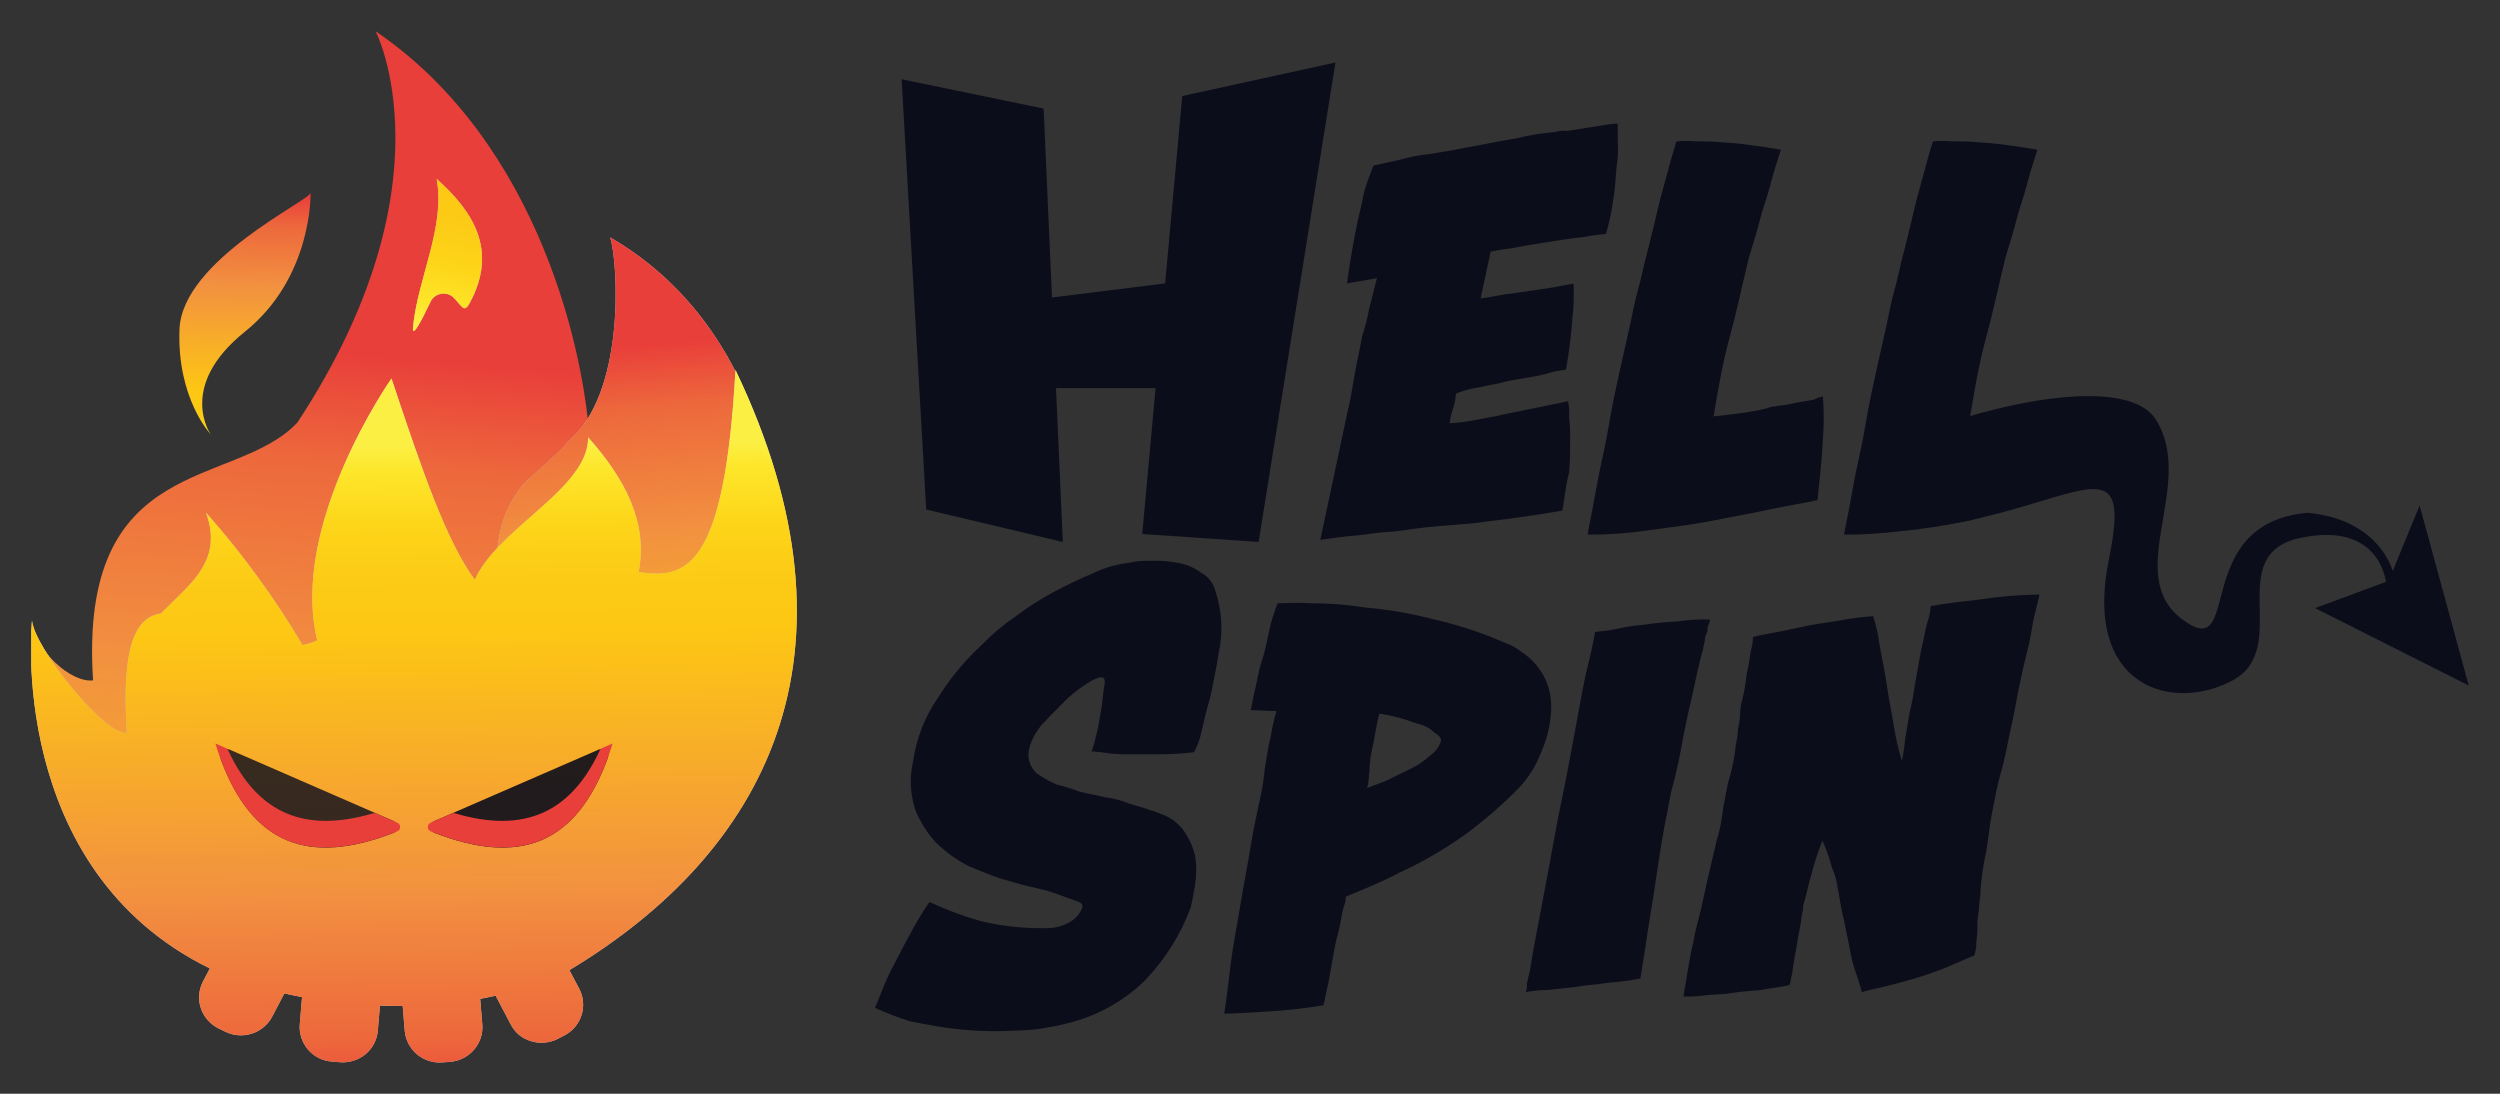 <svg width="160" height="70" viewBox="0 0 160 70" fill="none" xmlns="http://www.w3.org/2000/svg">
<rect x="0" y="0" width="160" height="70" fill="#333333" stroke="none"/>
<g clip-path="url(#clip0_2272_253)">
<path d="M148.163 38.919L152.875 37.175L154.857 32.352L158 43.875L148.163 38.919Z" fill="#0C0D1B"/>
<path d="M147.683 32.819C140.101 33.49 143.585 42.538 139.688 39.656C135.792 36.774 140.576 31.015 137.98 26.857C136.344 24.245 129.098 25.383 123.157 27.594C120.902 27.259 127.462 29.119 127.529 29.201C127.633 29.373 127.725 29.553 127.802 29.739C127.954 29.881 128.091 30.037 128.21 30.207C128.757 30.878 117.691 33.358 118.032 34.161C131.56 34.227 136.819 26.725 134.976 35.767C133.268 44.012 139.074 45.618 142.899 43.539C146.723 41.46 142.217 35.503 147.203 34.431C152.534 33.292 152.741 37.511 152.741 37.511L153.257 37.109C153.355 37.165 152.741 33.282 147.683 32.819Z" fill="#0C0D1B"/>
<path d="M99.994 32.677C98.905 32.876 97.877 33.013 96.99 33.145C96.102 33.277 95.214 33.348 94.409 33.48L91.947 33.684C91.132 33.75 90.172 33.882 89.217 34.019C88.576 34.052 87.937 34.119 87.302 34.217C86.688 34.283 85.754 34.349 84.5 34.553L86.208 26.512C86.415 25.643 86.554 24.84 86.688 24.031C86.822 23.223 87.029 22.359 87.168 21.556C87.365 20.941 87.524 20.315 87.643 19.68C87.849 18.944 87.989 18.273 88.123 17.805L86.208 18.135C86.415 16.529 86.688 15.187 86.894 14.12C87.029 13.515 87.168 13.047 87.235 12.595C87.321 12.208 87.435 11.828 87.576 11.457C87.715 11.121 87.782 10.857 87.916 10.587C88.329 10.521 88.804 10.384 89.491 10.252C90.164 10.051 90.855 9.917 91.555 9.85C92.309 9.713 92.85 9.647 93.47 9.515C94.089 9.383 94.631 9.312 94.905 9.246C95.586 9.113 96.267 8.976 97.088 8.844C97.896 8.646 98.72 8.512 99.55 8.442C99.792 8.372 100.047 8.35 100.298 8.376C100.778 8.31 101.186 8.239 101.599 8.173C102.012 8.107 102.486 8.041 102.827 7.975C103.061 7.937 103.297 7.916 103.534 7.914V9.052C103.577 9.589 103.553 10.128 103.462 10.659C103.395 11.263 103.395 11.929 103.261 12.692C103.161 13.463 103.001 14.226 102.781 14.974C102.299 15.014 101.82 15.08 101.346 15.172C100.597 15.238 99.844 15.375 98.956 15.508C98.068 15.64 97.315 15.777 96.634 15.909C96.218 15.95 95.806 16.018 95.4 16.112L94.76 19.096C95.374 19.03 95.921 18.893 96.401 18.827C96.881 18.761 97.434 18.694 97.836 18.628C98.239 18.562 98.724 18.491 99.204 18.425C99.684 18.359 100.159 18.227 100.706 18.156C100.743 18.871 100.721 19.589 100.639 20.301C100.559 21.423 100.422 22.541 100.226 23.65C99.952 23.721 99.612 23.721 99.194 23.854C98.775 23.986 98.44 24.052 98.027 24.123C97.614 24.194 97.279 24.255 96.866 24.321C96.453 24.387 96.252 24.458 95.978 24.524C95.705 24.59 95.23 24.657 94.683 24.789C94.165 24.853 93.659 24.99 93.181 25.195C93.157 25.542 93.088 25.883 92.974 26.212C92.883 26.498 92.814 26.79 92.768 27.086C93.319 27.057 93.868 26.989 94.409 26.883C95.023 26.751 95.57 26.685 96.118 26.547L100.355 25.678C100.422 26.013 100.445 26.355 100.422 26.695C100.48 27.201 100.503 27.71 100.489 28.22C100.489 28.819 100.489 29.49 100.422 30.253C100.2 31.071 100.133 31.874 99.994 32.677Z" fill="#0C0D1B"/>
<path d="M116.664 25.373C116.739 26.288 116.739 27.208 116.664 28.123C116.597 29.394 116.463 30.664 116.324 32.006C115.436 32.209 114.481 32.342 113.227 32.611C111.973 32.88 110.837 33.079 109.47 33.348C108.102 33.617 106.806 33.75 105.439 33.948C104.173 34.134 102.894 34.224 101.614 34.217C101.614 34.151 101.681 33.75 101.821 33.079C101.96 32.408 102.094 31.554 102.296 30.537C102.497 29.521 102.776 28.392 102.982 27.122C103.188 25.851 103.457 24.707 103.73 23.437C104.004 22.166 104.277 21.088 104.484 20.021C104.69 18.954 104.964 18.14 105.098 17.48C105.165 17.144 105.304 16.605 105.511 15.802C105.717 14.999 105.919 14.13 106.125 13.261C106.332 12.392 106.6 11.518 106.806 10.72C107.013 9.921 107.219 9.312 107.286 9.047C107.717 9.011 108.151 9.011 108.582 9.047C109.152 9.037 109.722 9.06 110.29 9.113C110.931 9.147 111.571 9.213 112.205 9.312C112.886 9.383 113.5 9.515 113.98 9.581C113.913 9.784 113.774 10.186 113.573 10.857C113.371 11.528 113.227 12.194 112.953 12.997C112.68 13.8 112.546 14.471 112.339 15.142C112.133 15.812 111.999 16.28 111.931 16.483C111.519 18.156 111.178 19.833 110.703 21.566C110.228 23.299 109.95 24.982 109.671 26.649C110.218 26.578 110.832 26.512 111.379 26.446C111.978 26.372 112.571 26.26 113.155 26.11C113.222 26.044 113.428 26.044 113.769 25.978C114.161 25.94 114.549 25.872 114.93 25.775C115.41 25.709 115.684 25.643 116.091 25.576C116.269 25.477 116.463 25.409 116.664 25.373Z" fill="#0C0D1B"/>
<path d="M133.128 25.373C133.203 26.288 133.203 27.208 133.128 28.123C133.061 29.394 132.788 29.597 132.654 30.934C131.766 31.137 130.532 31.808 129.304 32.072C128.076 32.337 127.239 33.089 125.887 33.348C124.535 33.607 123.224 33.75 121.856 33.948C120.59 34.134 119.312 34.224 118.032 34.217C118.032 34.151 118.099 33.75 118.238 33.079C118.378 32.408 118.512 31.554 118.713 30.537C118.915 29.521 119.193 28.392 119.4 27.122C119.606 25.851 119.875 24.707 120.148 23.437C120.422 22.166 120.695 21.088 120.902 20.021C121.108 18.954 121.382 18.14 121.516 17.48C121.583 17.144 121.722 16.605 121.929 15.802C122.135 14.999 122.336 14.13 122.543 13.261C122.749 12.392 123.018 11.518 123.224 10.72C123.431 9.921 123.632 9.312 123.704 9.047C124.135 9.011 124.569 9.011 125 9.047C125.57 9.037 126.14 9.06 126.708 9.113C127.349 9.147 127.988 9.213 128.623 9.312C129.304 9.383 129.918 9.515 130.398 9.581C130.331 9.784 130.192 10.186 129.99 10.857C129.789 11.528 129.645 12.194 129.371 12.997C129.098 13.8 128.963 14.471 128.757 15.142C128.55 15.812 128.416 16.28 128.349 16.483C127.936 18.156 127.596 19.833 127.121 21.566C126.646 23.299 126.367 24.982 126.089 26.649C126.636 26.578 127.25 26.512 127.797 26.446C128.395 26.372 128.989 26.26 129.572 26.11C129.639 26.044 129.846 26.044 130.187 25.978C130.578 25.939 130.966 25.871 131.348 25.775C131.828 25.709 132.101 25.643 132.509 25.576C132.698 25.466 132.91 25.397 133.128 25.373Z" fill="#0C0D1B"/>
<path d="M57.703 5.073L66.792 6.948L68.02 34.685L59.278 32.611L57.703 5.073Z" fill="#0C0D1B"/>
<path d="M64.877 19.345L74.58 18.135V24.84H65.341L64.877 19.345Z" fill="#0C0D1B"/>
<path d="M75.664 6.145L85.47 4L80.552 34.685L73.104 34.177L75.664 6.145Z" fill="#0C0D1B"/>
<path d="M56 64.5C56.341 63.697 56.614 62.894 57.032 62.091C57.45 61.288 57.853 60.48 58.194 59.88C58.578 59.136 59.009 58.417 59.484 57.725C60.519 58.211 61.593 58.614 62.694 58.93C64.056 59.264 65.456 59.423 66.859 59.402C67.33 59.423 67.8 59.33 68.227 59.133C68.458 59.039 68.669 58.901 68.846 58.726C69.023 58.552 69.163 58.345 69.259 58.116C69.326 57.918 69.259 57.781 68.846 57.649C68.433 57.517 68.098 57.379 67.551 57.181C67.004 56.983 66.389 56.846 65.77 56.709C65.151 56.571 64.609 56.373 64.067 56.241C63.448 56.038 62.833 55.773 62.002 55.438C61.246 55.046 60.551 54.55 59.938 53.964C59.353 53.338 58.891 52.611 58.575 51.819C58.25 50.823 58.202 49.759 58.436 48.739C58.645 47.245 59.207 45.821 60.077 44.581C60.855 43.347 61.795 42.221 62.875 41.231C63.502 40.585 64.193 40.002 64.939 39.493C65.718 38.899 66.542 38.367 67.406 37.902C68.294 37.434 69.115 37.033 69.935 36.697C70.643 36.349 71.405 36.122 72.191 36.027C72.683 35.914 73.188 35.87 73.692 35.894C74.265 35.87 74.839 35.914 75.401 36.027C75.92 36.116 76.412 36.323 76.836 36.631C77.072 36.755 77.279 36.926 77.443 37.134C77.608 37.341 77.726 37.581 77.79 37.836C78.215 39.113 78.286 40.478 77.997 41.791C77.93 42.258 77.858 42.66 77.723 43.315C77.589 43.971 77.517 44.454 77.316 45.125C77.114 45.796 77.042 46.263 76.903 46.797C76.808 47.265 76.647 47.716 76.423 48.139C75.789 48.218 75.152 48.262 74.513 48.271H72.665C72.116 48.291 71.566 48.273 71.019 48.22C70.635 48.155 70.247 48.111 69.858 48.088C69.974 47.782 70.065 47.468 70.131 47.148C70.252 46.709 70.344 46.262 70.405 45.811C70.5 45.324 70.567 44.832 70.606 44.337C70.678 43.864 70.745 43.6 70.678 43.463C70.611 43.325 70.472 43.264 69.925 43.529C69.36 43.854 68.833 44.237 68.351 44.672C67.835 45.206 67.262 45.74 66.715 46.345C66.302 46.804 66.008 47.355 65.858 47.951C65.797 48.224 65.808 48.508 65.892 48.775C65.975 49.042 66.127 49.283 66.333 49.476C66.734 49.772 67.171 50.02 67.633 50.213C68.144 50.336 68.645 50.492 69.135 50.68C69.682 50.812 70.167 50.879 70.683 51.016C71.216 51.079 71.737 51.214 72.232 51.417C72.913 51.615 73.6 51.819 74.296 52.088C75.038 52.343 75.651 52.871 76.005 53.562C76.229 53.936 76.391 54.343 76.485 54.767C76.547 55.143 76.569 55.525 76.552 55.905C76.537 56.288 76.49 56.669 76.412 57.044C76.347 57.447 76.28 57.786 76.211 58.06C75.566 59.805 74.567 61.401 73.274 62.752C71.896 64.098 70.17 65.047 68.284 65.497C67.809 65.634 67.329 65.7 66.647 65.832C66.057 65.909 65.463 65.953 64.867 65.964C63.407 66.041 61.942 65.974 60.495 65.766C59.608 65.634 58.947 65.497 58.24 65.365C57.476 65.122 56.728 64.834 56 64.5Z" fill="#0C0D1B"/>
<path d="M99.245 45.811C99.17 46.62 98.963 47.411 98.631 48.154C98.331 48.94 97.891 49.667 97.33 50.299C96.222 51.45 95.013 52.503 93.718 53.446C92.408 54.377 91.011 55.186 89.547 55.86C88.386 56.465 87.225 56.932 86.131 57.385C86.137 57.543 86.114 57.702 86.064 57.852C85.97 58.115 85.901 58.385 85.857 58.66C85.775 59.175 85.661 59.684 85.516 60.185C85.382 60.785 85.243 61.71 85.037 62.798C84.969 63.133 84.902 63.398 84.835 63.733C84.802 63.937 84.755 64.139 84.696 64.338C83.5 64.536 82.294 64.67 81.083 64.74C79.922 64.806 79.019 64.872 78.348 64.872C78.487 64.002 78.621 62.93 78.761 61.725C78.9 60.521 79.168 59.245 79.375 57.974C79.581 56.704 79.85 55.362 80.056 54.086C80.262 52.81 80.536 51.677 80.737 50.67C80.832 50.183 80.901 49.691 80.944 49.196C81.083 48.459 81.15 47.788 81.357 46.985C81.436 46.487 81.549 45.994 81.697 45.511L80.056 45.445C80.123 45.11 80.195 44.642 80.329 44.103C80.464 43.565 80.536 42.965 80.737 42.36C80.939 41.755 81.083 41.089 81.217 40.418C81.352 39.747 81.558 39.148 81.764 38.609C82.244 38.609 82.926 38.543 83.953 38.609C85.095 38.608 86.236 38.698 87.364 38.878C88.818 39.004 90.257 39.25 91.669 39.615C93.264 39.972 94.82 40.483 96.314 41.14C96.71 41.277 97.079 41.481 97.403 41.745C97.769 41.98 98.094 42.274 98.363 42.614C98.703 43.031 98.957 43.509 99.111 44.022C99.269 44.605 99.315 45.212 99.245 45.811ZM87.493 50.431C87.834 50.299 88.247 50.162 88.722 49.964L90.224 49.227C90.701 49.007 91.141 48.714 91.524 48.358C91.839 48.144 92.078 47.838 92.205 47.483C92.278 47.285 92.138 47.082 91.798 46.884C91.588 46.67 91.33 46.508 91.044 46.411C90.843 46.345 90.569 46.279 90.012 46.075C89.455 45.896 88.883 45.761 88.303 45.674C88.303 45.674 88.236 45.74 88.164 46.147C88.097 46.477 88.03 46.812 87.963 47.214C87.896 47.616 87.823 47.885 87.757 48.231C87.715 48.407 87.692 48.588 87.689 48.769C87.617 49.034 87.689 49.278 87.617 49.572C87.613 49.863 87.571 50.151 87.493 50.431Z" fill="#0C0D1B"/>
<path d="M104.985 62.625C104.303 62.759 103.614 62.849 102.92 62.894C102.167 63.027 101.553 63.027 100.856 63.164L99.013 63.362C98.554 63.362 98.095 63.408 97.645 63.499C97.715 63.328 97.74 63.143 97.718 62.961C97.785 62.691 97.852 62.361 97.919 62.091C97.986 61.624 98.126 60.816 98.332 59.743C98.538 58.671 98.807 57.268 99.08 55.794C99.354 54.32 99.627 52.709 99.968 51.102C100.309 49.496 100.587 47.885 100.856 46.477C101.124 45.069 101.336 43.732 101.609 42.66C101.883 41.587 102.017 40.784 102.089 40.449C102.43 40.383 102.91 40.383 103.452 40.251C104.038 40.121 104.633 40.031 105.232 39.981C105.916 39.877 106.606 39.81 107.297 39.778C107.997 39.67 108.705 39.626 109.413 39.646C109.413 39.646 109.48 39.712 109.346 39.981C109.212 40.251 109.346 40.317 109.207 40.581C109.067 40.845 109.139 40.988 109.072 41.186C109.034 41.294 109.011 41.407 109.005 41.521C108.866 41.989 108.665 42.792 108.458 43.798C108.252 44.805 107.978 45.831 107.772 46.95C107.565 48.068 107.364 49.161 107.09 50.162C106.817 51.163 106.75 51.905 106.61 52.444C106.203 54.518 105.996 56.328 105.723 57.939C105.449 59.55 105.258 61.019 104.985 62.625Z" fill="#0C0D1B"/>
<path d="M126.76 56.866C126.761 57.135 126.738 57.404 126.692 57.669C126.671 58.095 126.626 58.519 126.558 58.94C126.57 59.389 126.546 59.837 126.486 60.282C126.497 60.577 126.452 60.872 126.352 61.151C125.671 61.42 124.984 61.756 124.287 62.025C123.591 62.295 122.987 62.493 122.305 62.691C121.624 62.889 121.077 63.027 120.53 63.164C119.983 63.301 119.57 63.362 119.162 63.499C119.028 63.027 118.889 62.559 118.682 61.974C118.476 61.39 118.409 60.77 118.275 60.17C118.14 59.57 118.068 59.098 117.934 58.559C117.8 58.02 117.728 57.354 117.593 56.749C117.541 56.333 117.424 55.927 117.248 55.545C117.094 54.947 116.888 54.364 116.633 53.801C116.366 54.481 116.139 55.175 115.952 55.88C115.746 56.551 115.611 57.288 115.405 57.959C115.405 58.139 115.383 58.318 115.338 58.493C115.271 58.762 115.271 59.026 115.199 59.362C115.126 59.697 115.064 60.099 114.997 60.5C114.93 60.902 114.858 61.237 114.791 61.644C114.724 62.051 114.724 62.244 114.651 62.513C114.579 62.783 114.584 62.981 114.517 63.047C113.903 63.184 113.289 63.25 112.535 63.382C111.894 63.417 111.255 63.484 110.621 63.586C110.006 63.652 109.459 63.652 108.984 63.718C108.51 63.784 108.097 63.784 107.751 63.784C107.76 63.613 107.784 63.443 107.823 63.276L108.025 62.071C108.097 61.598 108.164 61.263 108.231 60.932C108.261 60.727 108.307 60.525 108.37 60.328C108.452 59.813 108.566 59.304 108.711 58.803C108.912 58.066 109.052 57.278 109.258 56.388C109.464 55.499 109.666 54.645 109.872 53.776C110.077 53.098 110.214 52.401 110.28 51.697C110.419 51.097 110.486 50.426 110.693 49.755C110.899 49.084 111.033 48.281 111.101 47.61C111.181 47.277 111.228 46.936 111.24 46.594C111.318 46.26 111.363 45.92 111.374 45.577C111.38 45.305 111.425 45.034 111.508 44.774C111.634 44.243 111.726 43.705 111.782 43.163C111.921 42.563 111.988 42.09 112.055 41.638C112.139 41.355 112.186 41.063 112.195 40.769C112.675 40.632 113.15 40.566 113.836 40.434L115.746 40.032C116.432 39.895 117.113 39.829 117.81 39.697C118.507 39.564 119.178 39.493 119.875 39.427C120.072 40.015 120.211 40.621 120.287 41.237C120.422 42.04 120.628 42.914 120.767 43.915C120.907 44.917 121.108 45.791 121.242 46.665C121.354 47.353 121.515 48.032 121.722 48.698C121.819 48.233 121.888 47.763 121.929 47.29C122.063 46.624 122.13 45.887 122.336 45.079C122.471 44.479 122.543 43.809 122.677 43.138C122.811 42.467 122.883 41.867 123.018 41.328C123.152 40.789 123.224 40.19 123.363 39.803C123.472 39.474 123.54 39.132 123.565 38.787C124.318 38.654 125.273 38.522 126.574 38.385C127.883 38.178 129.206 38.066 130.532 38.05C130.465 38.319 130.331 38.858 130.125 39.727C129.996 40.608 129.813 41.48 129.578 42.34C129.371 43.28 129.17 44.149 129.03 44.952C128.891 45.755 128.757 46.36 128.69 46.63C128.483 47.565 128.349 48.439 128.076 49.374C127.802 50.309 127.663 51.184 127.461 52.19C127.322 52.927 127.255 53.664 127.121 54.467C126.951 55.259 126.831 56.06 126.76 56.866Z" fill="#0C0D1B"/>
</g>
<g clip-path="url(#clip1_2272_253)">
<path d="M42.012 51.247C41.43 47.796 42.501 44.791 42.74 41.386V41.191L42.573 41.273C41.961 41.559 41.284 41.681 40.609 41.628C39.934 41.575 39.285 41.348 38.727 40.97C37.91 42.603 36.647 44.411 35.821 46.188C36.408 48.135 35.363 50.626 32.702 50.626H31.839C31.319 50.618 30.808 50.495 30.343 50.264C29.879 50.033 29.474 49.702 29.158 49.294C28.842 48.886 28.624 48.412 28.52 47.909C28.416 47.406 28.43 46.886 28.559 46.389C29.026 44.283 30.472 42.439 31.428 40.518C32.755 38.035 33.935 35.478 34.963 32.861C35.706 30.807 37.178 30.509 37.739 28.336C37.479 23.011 34.672 9.236 24.041 2C24.041 2 29.084 11.758 19.04 27.032C15.048 31.32 5.005 28.922 5.956 43.543C4.521 43.718 2.25 41.597 2.094 39.851C2.094 39.851 0.274 64.359 25.632 64.359C34.402 64.359 40.967 59.906 45.053 53.604C43.634 53.594 42.282 52.819 42.012 51.247Z" fill="url(#paint0_linear_2272_253)"/>
<path d="M36.309 28.295C36.05 28.809 33.71 30.683 33.357 31.161C31.07 34.273 32.598 35.439 30.565 38.68C30.24 41.054 29.787 43.41 29.209 45.736L29.557 45.685C33.196 45.171 36.834 44.853 40.447 44.231C42.391 43.62 44.379 43.158 46.394 42.85C46.885 42.769 47.388 42.788 47.871 42.906C48.356 43.02 48.811 43.233 49.207 43.533C51.582 32.712 48.479 20.633 39.049 15.194C39.569 16.796 40.063 25.275 36.309 28.295Z" fill="#C4C4C4"/>
<path d="M36.309 28.295C36.05 28.809 33.71 30.683 33.357 31.161C31.07 34.273 32.598 35.439 30.565 38.68C30.24 41.054 29.787 43.41 29.209 45.736L29.557 45.685C33.196 45.171 36.834 44.853 40.447 44.231C42.391 43.62 44.379 43.158 46.394 42.85C46.885 42.769 47.388 42.788 47.871 42.906C48.356 43.02 48.811 43.233 49.207 43.533C51.582 32.712 48.479 20.633 39.049 15.194C39.569 16.796 40.063 25.275 36.309 28.295Z" fill="url(#paint1_linear_2272_253)"/>
<path d="M15.662 21.239C20.028 17.741 19.877 12.338 19.877 12.338C19.877 12.816 11.659 16.632 11.487 21.069C11.316 25.506 13.483 27.797 13.483 27.797C13.483 27.797 11.31 24.736 15.662 21.239Z" fill="url(#paint2_linear_2272_253)"/>
<path fill-rule="evenodd" clip-rule="evenodd" d="M40.874 36.605C43.883 37.072 46.368 36.471 47.07 23.678C55.834 41.977 48.905 54.601 36.439 62.089L37.074 63.285C37.209 63.544 37.29 63.827 37.313 64.117C37.34 64.409 37.306 64.702 37.214 64.98C37.125 65.259 36.98 65.518 36.788 65.74C36.596 65.961 36.363 66.144 36.101 66.279L35.691 66.49C35.425 66.624 35.136 66.705 34.838 66.726C34.543 66.753 34.246 66.72 33.965 66.629C33.681 66.541 33.417 66.398 33.19 66.208C32.976 66.016 32.8 65.786 32.67 65.53L31.719 63.722C31.397 63.794 31.064 63.866 30.732 63.927L30.867 65.555C30.892 65.847 30.858 66.14 30.768 66.418C30.631 66.839 30.371 67.21 30.02 67.484C29.669 67.759 29.244 67.924 28.798 67.959L28.335 67.995C28.041 68.02 27.744 67.988 27.462 67.899C27.18 67.811 26.919 67.669 26.692 67.481C26.466 67.294 26.281 67.063 26.146 66.803C26.011 66.544 25.928 66.262 25.902 65.971L25.772 64.379C25.252 64.379 24.79 64.379 24.317 64.348L24.181 65.971C24.128 66.555 23.844 67.093 23.391 67.471C22.936 67.846 22.35 68.03 21.759 67.984L21.296 67.944C20.985 67.93 20.68 67.851 20.402 67.712C20.139 67.579 19.904 67.395 19.711 67.173C19.521 66.949 19.377 66.691 19.285 66.413C19.195 66.136 19.162 65.845 19.186 65.555L19.331 63.814C18.947 63.742 18.567 63.66 18.198 63.578L17.424 65.057C17.15 65.581 16.677 65.977 16.108 66.156C15.825 66.245 15.527 66.279 15.231 66.254C14.935 66.229 14.647 66.147 14.383 66.012L13.961 65.807C13.699 65.672 13.466 65.487 13.275 65.263C13.083 65.042 12.938 64.785 12.849 64.508C12.759 64.23 12.725 63.937 12.75 63.646C12.775 63.355 12.858 63.072 12.995 62.813L13.431 61.981C0.363 55.577 2.047 39.717 2.047 39.717C2.213 41.458 6.679 47.072 8.119 46.907C7.749 41.284 8.701 39.491 10.302 39.265C10.546 39.008 10.822 38.752 11.061 38.51C12.62 37 14.18 35.521 13.182 32.809C15.509 35.434 17.578 38.272 19.363 41.284C19.688 41.222 20.004 41.12 20.303 40.981C18.489 33.565 25.055 24.223 25.055 24.223C27.025 30.144 28.579 34.658 30.388 37.103C31.023 35.665 32.499 34.366 33.96 33.077C35.836 31.428 37.677 29.81 37.635 27.982C39.938 30.57 41.503 33.395 40.874 36.605Z" fill="#C4C4C4"/>
<path fill-rule="evenodd" clip-rule="evenodd" d="M40.874 36.605C43.883 37.072 46.368 36.471 47.07 23.678C55.834 41.977 48.905 54.601 36.439 62.089L37.074 63.285C37.209 63.544 37.29 63.827 37.313 64.117C37.34 64.409 37.306 64.702 37.214 64.98C37.125 65.259 36.98 65.518 36.788 65.74C36.596 65.961 36.363 66.144 36.101 66.279L35.691 66.49C35.425 66.624 35.136 66.705 34.838 66.726C34.543 66.753 34.246 66.72 33.965 66.629C33.681 66.541 33.417 66.398 33.19 66.208C32.976 66.016 32.8 65.786 32.67 65.53L31.719 63.722C31.397 63.794 31.064 63.866 30.732 63.927L30.867 65.555C30.892 65.847 30.858 66.14 30.768 66.418C30.631 66.839 30.371 67.21 30.02 67.484C29.669 67.759 29.244 67.924 28.798 67.959L28.335 67.995C28.041 68.02 27.744 67.988 27.462 67.899C27.18 67.811 26.919 67.669 26.692 67.481C26.466 67.294 26.281 67.063 26.146 66.803C26.011 66.544 25.928 66.262 25.902 65.971L25.772 64.379C25.252 64.379 24.79 64.379 24.317 64.348L24.181 65.971C24.128 66.555 23.844 67.093 23.391 67.471C22.936 67.846 22.35 68.03 21.759 67.984L21.296 67.944C20.985 67.93 20.68 67.851 20.402 67.712C20.139 67.579 19.904 67.395 19.711 67.173C19.521 66.949 19.377 66.691 19.285 66.413C19.195 66.136 19.162 65.845 19.186 65.555L19.331 63.814C18.947 63.742 18.567 63.66 18.198 63.578L17.424 65.057C17.15 65.581 16.677 65.977 16.108 66.156C15.825 66.245 15.527 66.279 15.231 66.254C14.935 66.229 14.647 66.147 14.383 66.012L13.961 65.807C13.699 65.672 13.466 65.487 13.275 65.263C13.083 65.042 12.938 64.785 12.849 64.508C12.759 64.23 12.725 63.937 12.75 63.646C12.775 63.355 12.858 63.072 12.995 62.813L13.431 61.981C0.363 55.577 2.047 39.717 2.047 39.717C2.213 41.458 6.679 47.072 8.119 46.907C7.749 41.284 8.701 39.491 10.302 39.265C10.546 39.008 10.822 38.752 11.061 38.51C12.62 37 14.18 35.521 13.182 32.809C15.509 35.434 17.578 38.272 19.363 41.284C19.688 41.222 20.004 41.12 20.303 40.981C18.489 33.565 25.055 24.223 25.055 24.223C27.025 30.144 28.579 34.658 30.388 37.103C31.023 35.665 32.499 34.366 33.96 33.077C35.836 31.428 37.677 29.81 37.635 27.982C39.938 30.57 41.503 33.395 40.874 36.605Z" fill="url(#paint3_linear_2272_253)"/>
<path d="M30.082 19.354C31.86 16.031 30.316 13.556 27.945 11.45C28.517 14.531 26.729 17.803 26.432 20.946C26.36 21.721 27.004 20.468 27.524 19.374C27.578 19.238 27.664 19.116 27.776 19.019C27.887 18.922 28.02 18.853 28.164 18.817C28.308 18.781 28.459 18.78 28.604 18.814C28.748 18.847 28.882 18.914 28.995 19.01C29.603 19.611 29.687 20.093 30.082 19.354Z" fill="#C4C4C4"/>
<path d="M30.082 19.354C31.86 16.031 30.316 13.556 27.945 11.45C28.517 14.531 26.729 17.803 26.432 20.946C26.36 21.721 27.004 20.468 27.524 19.374C27.578 19.238 27.664 19.116 27.776 19.019C27.887 18.922 28.02 18.853 28.164 18.817C28.308 18.781 28.459 18.78 28.604 18.814C28.748 18.847 28.882 18.914 28.995 19.01C29.603 19.611 29.687 20.093 30.082 19.354Z" fill="url(#paint4_linear_2272_253)"/>
<g opacity="0.9">
<path opacity="0.9" d="M25.18 52.541L14.684 47.97C14.606 47.936 14.52 47.923 14.435 47.934C14.351 47.949 14.274 47.986 14.211 48.042C14.152 48.1 14.11 48.173 14.092 48.253C14.066 48.333 14.066 48.419 14.092 48.499C16.171 54.185 19.872 55.351 25.159 53.317C25.24 53.291 25.311 53.241 25.362 53.173C25.411 53.104 25.437 53.021 25.437 52.937C25.437 52.852 25.411 52.77 25.362 52.7C25.319 52.631 25.255 52.575 25.18 52.541Z" fill="#0C0D1B"/>
</g>
<path d="M14.606 48.027C14.575 47.958 14.52 47.903 14.45 47.873L13.785 47.585C15.802 54.154 19.716 55.489 25.419 53.209C25.476 53.186 25.525 53.147 25.559 53.096C25.593 53.045 25.61 52.987 25.611 52.926C25.61 52.868 25.592 52.811 25.559 52.762C25.525 52.711 25.476 52.672 25.419 52.649L24.067 52.059C23.998 52.033 23.923 52.033 23.854 52.059C19.648 53.291 16.545 52.202 14.606 48.027Z" fill="#E93F3A"/>
<path opacity="0.9" d="M27.816 52.541L38.327 47.97C38.405 47.935 38.491 47.923 38.576 47.934C38.658 47.948 38.734 47.986 38.794 48.042C38.857 48.099 38.9 48.173 38.92 48.254C38.939 48.336 38.934 48.421 38.904 48.499C36.824 54.185 33.123 55.35 27.836 53.317C27.755 53.291 27.684 53.24 27.634 53.173C27.58 53.105 27.551 53.022 27.55 52.937C27.547 52.851 27.571 52.767 27.618 52.695C27.666 52.625 27.735 52.572 27.816 52.541Z" fill="#0C0D1B"/>
<path d="M38.384 48.027C38.416 47.959 38.471 47.904 38.54 47.873L39.205 47.585C37.193 54.154 33.274 55.489 27.571 53.209C27.514 53.186 27.465 53.147 27.431 53.096C27.397 53.045 27.379 52.987 27.379 52.926C27.38 52.868 27.398 52.811 27.431 52.762C27.465 52.711 27.514 52.672 27.571 52.649L28.928 52.059C28.995 52.033 29.069 52.033 29.136 52.059C33.341 53.291 36.445 52.202 38.384 48.027Z" fill="#E93F3A"/>
</g>
<defs>
<linearGradient id="paint0_linear_2272_253" x1="20.075" y1="85.482" x2="25.571" y2="22.937" gradientUnits="userSpaceOnUse">
<stop stop-color="#FCEF44"/>
<stop offset="0.04" stop-color="#FDE62A"/>
<stop offset="0.12" stop-color="#FDD519"/>
<stop offset="0.2" stop-color="#FCCB16"/>
<stop offset="0.28" stop-color="#FDC713"/>
<stop offset="0.67" stop-color="#F29140"/>
<stop offset="0.89" stop-color="#ED683C"/>
<stop offset="1" stop-color="#E93F3A"/>
</linearGradient>
<linearGradient id="paint1_linear_2272_253" x1="41.092" y1="58.761" x2="38.159" y2="22.332" gradientUnits="userSpaceOnUse">
<stop stop-color="#FCEF44"/>
<stop offset="0.04" stop-color="#FDE62A"/>
<stop offset="0.12" stop-color="#FDD519"/>
<stop offset="0.2" stop-color="#FCCB16"/>
<stop offset="0.28" stop-color="#FDC713"/>
<stop offset="0.67" stop-color="#F29140"/>
<stop offset="0.89" stop-color="#ED683C"/>
<stop offset="1" stop-color="#E93F3A"/>
</linearGradient>
<linearGradient id="paint2_linear_2272_253" x1="15.334" y1="30.129" x2="15.786" y2="12.466" gradientUnits="userSpaceOnUse">
<stop stop-color="#FCEF44"/>
<stop offset="0.04" stop-color="#FDE62A"/>
<stop offset="0.12" stop-color="#FDD519"/>
<stop offset="0.2" stop-color="#FCCB16"/>
<stop offset="0.28" stop-color="#FDC713"/>
<stop offset="0.67" stop-color="#F29140"/>
<stop offset="0.89" stop-color="#ED683C"/>
<stop offset="1" stop-color="#E93F3A"/>
</linearGradient>
<linearGradient id="paint3_linear_2272_253" x1="26.355" y1="28.501" x2="26.867" y2="71.128" gradientUnits="userSpaceOnUse">
<stop stop-color="#FCEF44"/>
<stop offset="0.04" stop-color="#FDE62A"/>
<stop offset="0.12" stop-color="#FDD519"/>
<stop offset="0.2" stop-color="#FCCB16"/>
<stop offset="0.28" stop-color="#FDC713"/>
<stop offset="0.67" stop-color="#F29140"/>
<stop offset="0.89" stop-color="#ED683C"/>
<stop offset="1" stop-color="#E93F3A"/>
</linearGradient>
<linearGradient id="paint4_linear_2272_253" x1="27.716" y1="21.013" x2="35.866" y2="-12.272" gradientUnits="userSpaceOnUse">
<stop stop-color="#FCEF44"/>
<stop offset="0.04" stop-color="#FDE62A"/>
<stop offset="0.12" stop-color="#FDD519"/>
<stop offset="0.2" stop-color="#FCCB16"/>
<stop offset="0.28" stop-color="#FDC713"/>
<stop offset="0.67" stop-color="#F29140"/>
<stop offset="0.89" stop-color="#ED683C"/>
<stop offset="1" stop-color="#E93F3A"/>
</linearGradient>
<clipPath id="clip0_2272_253">
<rect width="102" height="62" fill="white" transform="translate(56 4)"/>
</clipPath>
<clipPath id="clip1_2272_253">
<rect width="49" height="66" fill="white" transform="translate(2 2)"/>
</clipPath>
</defs>
</svg>
